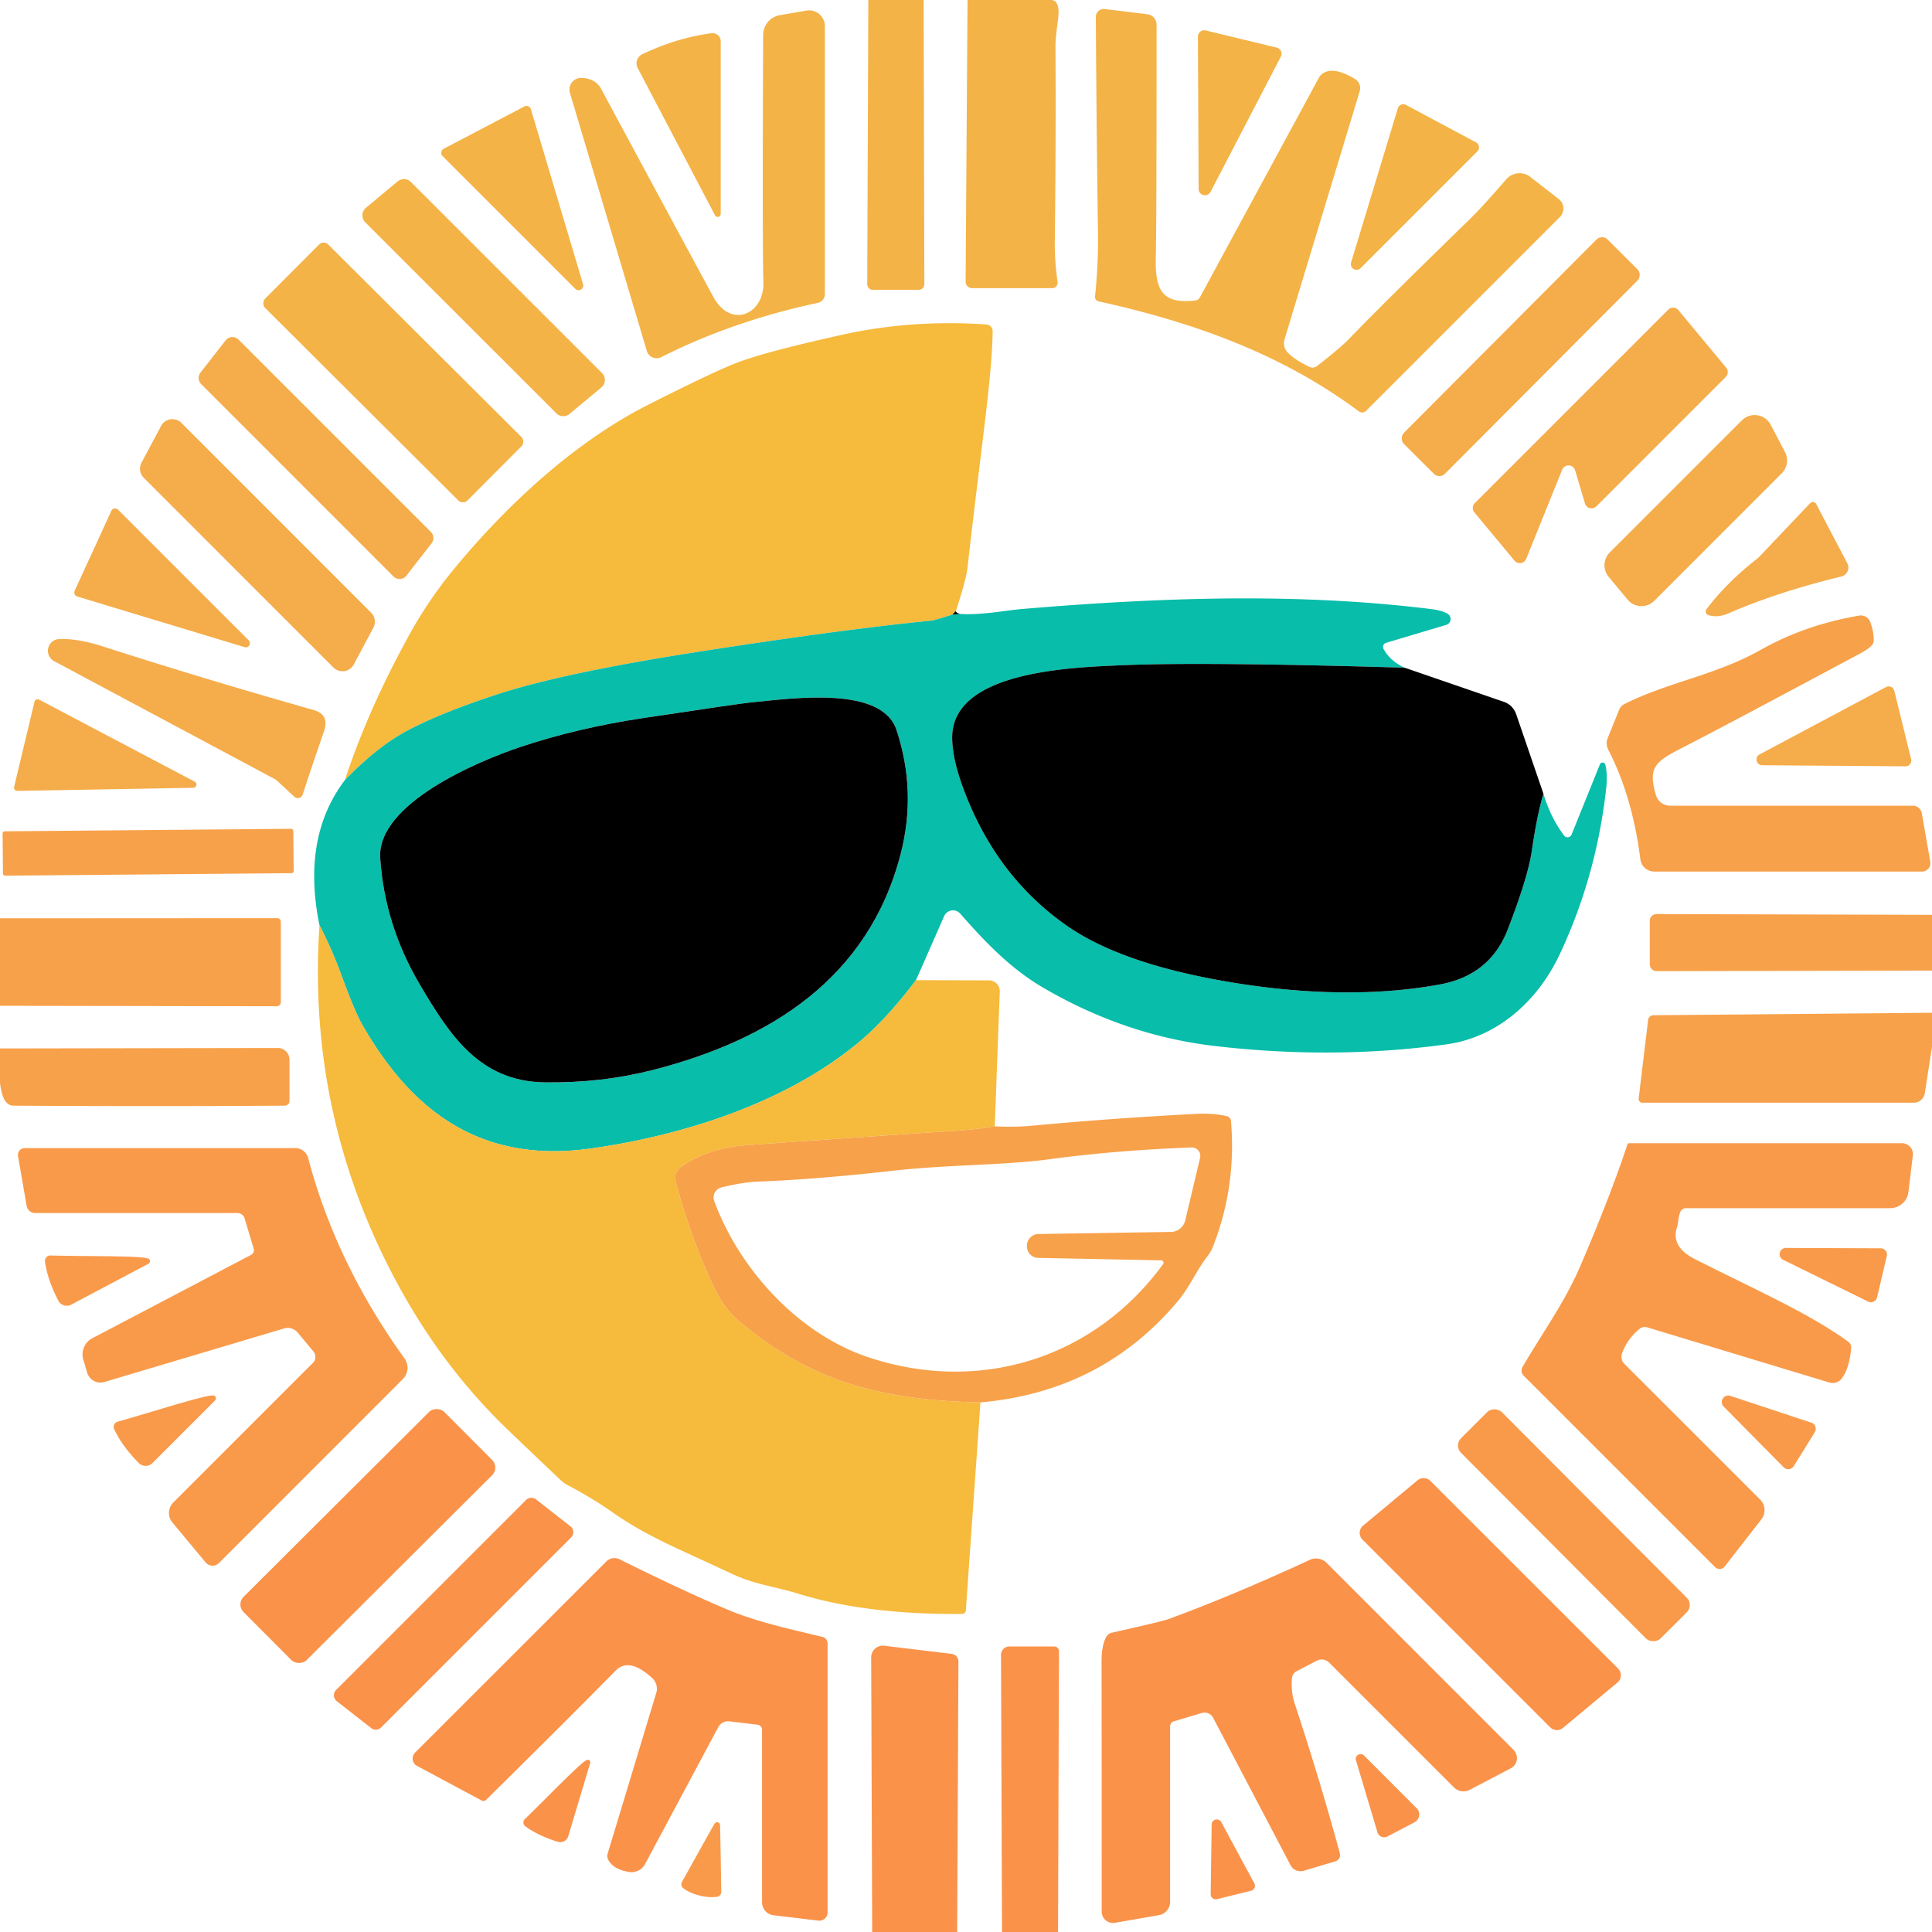 <svg xmlns="http://www.w3.org/2000/svg" viewBox="0 0 250 250"><path fill="#f4b346" d="m119.52 0 .09 36.77a.75.74 0 0 1-.75.74h-5.9a.74.74 0 0 1-.74-.74L112.36 0h7.16ZM135.78 0q1.5-.16 1.12 2.59-.33 2.46-.32 3.29.07 12.64-.09 25.37-.03 2.48.36 5.24a.71.7-3.9 0 1-.7.8h-10.36a.84.84 0 0 1-.84-.84L125.2 0h10.58ZM175.85 53.24c-10.02-7.47-21.45-11.54-33.71-14.25a.58.57-80.9 0 1-.44-.62q.44-4.43.38-8.12-.2-13.88-.28-28.06a1.03 1.02 3.2 0 1 1.15-1.02l5.51.67a1.36 1.36 0 0 1 1.2 1.35q0 26.7-.1 30.03c-.11 4.26.75 6.17 5.11 5.66a.76.75 11.2 0 0 .59-.39l15.42-28.46a1.5 1.47 85.1 0 1 .33-.4q1.39-1.2 4.36.62a1.36 1.35 24.5 0 1 .58 1.54l-9.74 32.15a1.7 1.68-58.2 0 0 .37 1.62q.85.94 2.85 1.91a.92.92 0 0 0 .98-.1q2.94-2.27 4.05-3.41 4.68-4.85 15.69-15.56 1.64-1.59 4.76-5.2a2.27 2.27 0 0 1 3.11-.31l3.69 2.88a1.55 1.54 41.6 0 1 .14 2.31l-25.09 25.09a.7.69 40.3 0 1-.91.07ZM104.34 1.37a2.05 2.04-5 0 1 2.4 2.01v34.68a1.15 1.15 0 0 1-.92 1.13q-11.03 2.36-20.27 7.03a1.32 1.32 0 0 1-1.85-.8l-9.95-33.4a1.51 1.51 0 0 1 1.53-1.94q1.79.09 2.5 1.41 8.74 16.24 14.53 26.94c2.24 4.13 6.61 2.3 6.47-1.94q-.14-4.59-.03-31.98a2.6 2.59-4.9 0 1 2.14-2.54l3.45-.6Z"/><path fill="#f4b346" d="m165.74 7.33-9.1 17.51a.82.82 0 0 1-1.54-.37l-.09-19.73a.82.82 0 0 1 1.01-.8l9.18 2.22a.82.82 0 0 1 .54 1.17ZM93.26 27.69a.39.39 0 0 1-.73.18L82.52 8.81a1.32 1.31-26.7 0 1 .6-1.8q4.55-2.15 8.97-2.71a1.05 1.05 0 0 1 1.17 1.04v22.35ZM174.83 33.96l6.05-19.95a.74.74 0 0 1 1.06-.43l9.05 4.84a.74.74 0 0 1 .17 1.18l-15.1 15.1a.74.74 0 0 1-1.23-.74ZM74.45 37.38 57.28 20.21a.6.6 0 0 1 .14-.96l10.42-5.47a.6.6 0 0 1 .86.36l6.75 22.65a.6.6 0 0 1-1 .59ZM77.81 50.14l-4.11 3.42a1.27 1.27 0 0 1-1.71-.08L47.26 28.76a1.27 1.27 0 0 1 .09-1.87l4.11-3.42a1.27 1.27 0 0 1 1.71.08L77.9 48.27a1.27 1.27 0 0 1-.09 1.87Z"/><rect width="7.5" height="37.34" x="-3.75" y="-18.67" fill="#f5ac4a" rx="1" transform="rotate(44.9 42.544 261.197)"/><rect width="36.98" height="11.58" x="-18.49" y="-5.79" fill="#f4b346" rx=".83" transform="rotate(44.9 -32.881 85.682)"/><path fill="#f5ac4a" d="m223.32 48.77-16.74 16.74a.89.89 0 0 1-1.49-.37l-1.27-4.28a.89.89 0 0 0-1.68-.07l-4.65 11.52a.89.89 0 0 1-1.51.24l-5.2-6.25a.89.89 0 0 1 .05-1.19l25.04-25.04a.89.89 0 0 1 1.31.06l6.19 7.45a.89.89 0 0 1-.05 1.19Z"/><path fill="#f6ba3c" d="m123.7 79.04-.45.49-2.09.64a4.27 4.04-54.7 0 1-.75.15q-11.51 1.14-29.65 3.96Q73.2 87 64.69 89.74q-7.19 2.32-11.75 4.68-3.96 2.05-8.31 6.52 2.98-9.07 8.32-18.77 2.49-4.52 5.73-8.46c6.64-8.07 15.42-16.37 25.13-21.3q8.72-4.42 11.78-5.56 3.73-1.39 13.48-3.55 8.98-1.98 18.57-1.31a.87.87 0 0 1 .81.88c-.09 6.11-1.47 14.69-3.25 30.55q-.18 1.59-1.5 5.62Z"/><path fill="#f5ac4a" d="m25.94 48.22 3.25-4.17a1.12 1.12 0 0 1 1.68-.1l24.88 24.88a1.12 1.12 0 0 1 .09 1.48l-3.25 4.18a1.12 1.12 0 0 1-1.68.1L26.03 49.7a1.12 1.12 0 0 1-.09-1.48ZM229.12 54.96l1.86 3.54a2.34 2.34 0 0 1-.42 2.74l-16.5 16.51a2.34 2.34 0 0 1-3.45-.16l-2.45-2.95a2.34 2.34 0 0 1 .14-3.15l17.09-17.09a2.34 2.34 0 0 1 3.73.56ZM18.31 59.87l2.54-4.76a1.65 1.65 0 0 1 2.62-.39l24.55 24.56a1.65 1.65 0 0 1 .29 1.95l-2.54 4.76a1.65 1.65 0 0 1-2.62.39L18.6 61.82a1.65 1.65 0 0 1-.29-1.95ZM221.06 79.59a.49.49 0 0 1-.24-.76q2.64-3.5 6.65-6.61a1.07.8-79.8 0 0 .15-.14l6.61-6.97a.49.48-37.2 0 1 .78.1l4.03 7.68a1.19 1.19 0 0 1-.77 1.71q-8.22 1.99-14.61 4.77-1.41.61-2.6.22ZM31.65 83.74 9.99 77.18a.53.53 0 0 1-.33-.73l4.75-10.35a.53.53 0 0 1 .86-.15l16.9 16.9a.53.53 0 0 1-.52.89Z"/><path fill="#08bdaa" d="M181.76 86.4q-26.16-.77-36.51-.32c-6.46.28-22.06.72-22.04 9.36q0 2.72 1.45 6.61 4.17 11.27 13.32 17.69 6.56 4.61 19.02 6.96c9.47 1.79 19.83 2.44 29.35.68q6.46-1.2 8.74-7.08 2.6-6.71 3.11-10.1.71-4.85 1.52-7.49.95 3.14 2.68 5.42a.56.56 0 0 0 .96-.13l3.67-9.1a.37.37 0 0 1 .7.05q.31 1.29.11 3.05-1.27 11.43-6.04 21.54c-2.79 5.91-7.96 10.68-14.63 11.6q-14.57 2-29.91.22-11.64-1.34-22.3-7.57c-4.33-2.53-7.67-6.11-10.7-9.56a1.25 1.25 0 0 0-2.09.32l-3.64 8.28q-3.81 5.05-7.4 8.04c-9.36 7.8-22.68 12.07-34.7 13.75-14.08 1.97-23.07-4.67-29.57-16.04q-.98-1.72-2.7-6.43-1.19-3.25-2.82-6.43-2.33-11.36 3.29-18.78 4.35-4.47 8.31-6.52 4.56-2.36 11.75-4.68Q73.2 87 90.76 84.28q18.14-2.82 29.65-3.96a4.27 4.04-54.7 0 0 .75-.15l2.09-.64.97-.09c2.72.19 5.96-.46 7.96-.63 17.85-1.5 35.64-2.15 53.05.01q1.36.17 2.1.61a.79.79 0 0 1-.19 1.43l-7.78 2.32a.55.55 0 0 0-.33.79q.87 1.58 2.73 2.43Zm-65.75 8.07c-1.9-5.75-13.3-4.12-18.88-3.57q-1.65.17-13.98 2.03-8.51 1.29-15.75 3.71c-5.59 1.86-18.67 7.38-18.2 14.42q.57 8.62 5.13 16.35c3.85 6.51 7.7 12.55 16.21 12.65q7.33.09 14-1.62c15.04-3.87 27.83-11.8 32-27.92q2.1-8.09-.53-16.05Z"/><path d="M123.7 79.04q-.09.22.52.4l-.97.09.45-.49Z"/><path fill="#f7a14a" d="M249.78 111.51a1.09 1.08-4.9 0 1-1.07 1.27h-34.65a1.82 1.81 86.4 0 1-1.8-1.59q-1.02-8.11-4.16-14.2a1.78 1.77 42.4 0 1-.07-1.47l1.49-3.68a1.41 1.39-2.5 0 1 .7-.75c5.74-2.86 11.8-3.72 17.6-6.99q5.73-3.24 12.75-4.44a1.3 1.29 74.6 0 1 1.44.83q.5 1.33.44 2.52-.03.63-1.8 1.58-18.05 9.66-22.69 12.03c-3.68 1.88-4.78 2.54-3.69 6.25a1.93 1.92-8 0 0 1.85 1.39h31.41a1.17 1.17 0 0 1 1.15.97l1.1 6.28Z"/><path fill="#f5ac4a" d="m38.07 103.09-2.13-1.99a2.14 1.94 78.8 0 0-.39-.29L7 85.55a1.52 1.51 57.7 0 1 .64-2.85q2.38-.11 5.68.95 12.59 4.06 27.27 8.23 2.09.59 1.32 2.79-1.9 5.52-2.74 8.14a.67.67 0 0 1-1.1.28Z"/><path d="m181.76 86.4 12.85 4.42a2.56 2.55.3 0 1 1.58 1.59l3.53 10.3q-.81 2.64-1.52 7.49-.51 3.39-3.11 10.1-2.28 5.88-8.74 7.08c-9.52 1.76-19.88 1.11-29.35-.68q-12.46-2.35-19.02-6.96-9.15-6.42-13.32-17.69-1.45-3.89-1.45-6.61c-.02-8.64 15.58-9.08 22.04-9.36q10.35-.45 36.51.32Z"/><path fill="#f5ac4a" d="m246.58 99.16-18.55-.14a.74.74 0 0 1-.34-1.4l16.37-8.72a.74.74 0 0 1 1.06.48l2.18 8.86a.74.74 0 0 1-.72.92Z"/><path d="M97.13 90.9c5.58-.55 16.98-2.18 18.88 3.57q2.63 7.96.53 16.05c-4.17 16.12-16.96 24.05-32 27.92q-6.67 1.71-14 1.62c-8.51-.1-12.36-6.14-16.21-12.65q-4.56-7.73-5.13-16.35c-.47-7.04 12.61-12.56 18.2-14.42q7.24-2.42 15.75-3.71 12.33-1.86 13.98-2.03Z"/><path fill="#f5ac4a" d="m5.06 90.53 20.14 10.62a.42.42 0 0 1-.19.79l-22.76.4a.42.42 0 0 1-.42-.52l2.63-11.01a.42.42 0 0 1 .6-.28Z"/><rect width="37.62" height="5.74" x="-18.81" y="-2.87" fill="#f7a14a" rx=".27" transform="rotate(-.5 12646.662 -2141.566)"/><path fill="#f7a14a" d="M250 118.38v7.21l-35.62.08a.9.9 0 0 1-.9-.9v-5.61a.88.88 0 0 1 .89-.88l35.63.1ZM0 130.15v-11.32l35.88-.02a.46.45 0 0 1 .46.45v10.41a.54.53-90 0 1-.53.54L0 130.15Z"/><path fill="#f6ba3c" d="m118.53 126.83 9.45.03a1.39 1.39 0 0 1 1.39 1.44l-.65 17.44q-2.32.4-4.72.56-13.81.91-27.43 1.89-4.88.36-8.42 2.78a1.79 1.79 0 0 0-.72 1.93q1.85 6.89 4.67 13.07 1.45 3.18 3.25 4.73c9.18 7.91 18.39 10.5 31.52 10.77l-1.89 26.92a.48.48 0 0 1-.47.45c-6.91.07-14.45-.54-21.05-2.57-3.38-1.04-5.74-1.2-8.84-2.66-7.1-3.33-10.89-4.79-15.36-7.92q-2.6-1.82-5.83-3.53a4.22 3.92 78.7 0 1-.9-.65q-3.48-3.3-6.8-6.48-8.64-8.29-14.56-19.41-11.46-21.52-9.83-45.9 1.63 3.18 2.82 6.43 1.72 4.71 2.7 6.43c6.5 11.37 15.49 18.01 29.57 16.04 12.02-1.68 25.34-5.95 34.7-13.75q3.59-2.99 7.4-8.04Z"/><path fill="#f7a14a" d="M250 131.05v4.41l-.93 6a1.45 1.45 0 0 1-1.43 1.23h-35.12a.49.48-86.8 0 1-.48-.54l1.23-10.18a.69.68 2.9 0 1 .67-.6l36.06-.32ZM0 140.09v-4.42l35.95-.06a1.51 1.51 0 0 1 1.51 1.51v5.36a.59.59 0 0 1-.59.59q-16.9.12-35.14 0-1.41-.01-1.73-2.98ZM126.87 181.47c-13.13-.27-22.34-2.86-31.52-10.77q-1.8-1.55-3.25-4.73-2.82-6.18-4.67-13.07a1.79 1.79 0 0 1 .72-1.93q3.54-2.42 8.42-2.78 13.62-.98 27.43-1.89 2.4-.16 4.72-.56 2.53.15 5.01-.09 10.44-.97 20.98-1.51 2.27-.12 4.03.29a.72.7-86.7 0 1 .55.63q.72 8.51-2.36 16.32a4.54 4.49-15.3 0 1-.64 1.11c-1.48 1.9-2.3 4-3.89 5.89q-9.84 11.71-25.53 13.09Zm23.63-17.89a.31.31 0 0 0-.24-.49l-15.92-.32a1.5 1.49-89.2 0 1-1.46-1.51v-.06a1.53 1.53 0 0 1 1.51-1.52l17.14-.27a1.93 1.93 0 0 0 1.84-1.49l1.92-8.09a1.1 1.1 0 0 0-1.12-1.35q-9.91.38-18.25 1.51c-5.93.81-13.36.71-20.24 1.49q-10.25 1.15-17.67 1.42-1.81.07-4.63.74a1.35 1.35 0 0 0-.96 1.78c3.33 8.99 11.04 17.29 20.06 20.25 14.4 4.73 29.15.07 38.02-12.09Z"/><path fill="#f99a4a" d="m221.94 202.79-24.78-24.78a.93.91 37.9 0 1-.15-1.12c2.73-4.67 5.45-8.33 7.51-13.13q3.87-9.02 6.06-15.65a.26.26 0 0 1 .25-.18h35.29a1.41 1.41 0 0 1 1.4 1.58l-.57 4.73a2.39 2.38 3.4 0 1-2.37 2.1h-26.41a.8.79 10.9 0 0-.74.49c-.3.73-.2 1.27-.44 2.03q-.78 2.5 2.33 4.07c7.97 4.03 14.72 6.98 19.84 10.68a.93.93 0 0 1 .38.84q-.24 2.65-1.23 3.94a1.46 1.45 26.9 0 1-1.58.51l-23.58-7.14a1.05 1.03 33.8 0 0-.97.18q-1.62 1.32-2.29 3.19a1.29 1.29 0 0 0 .3 1.35l17.58 17.57a1.94 1.93-48.4 0 1 .15 2.56l-4.76 6.11a.82.82 0 0 1-1.22.07ZM28.33 202.26a1.17 1.16 47.5 0 1-1.72-.08L22.3 197a1.91 1.91 0 0 1 .12-2.57l18.07-18.07a1.11 1.1 47.6 0 0 .06-1.49l-2.03-2.44a1.69 1.67-27.9 0 0-1.76-.53l-23.25 6.93a1.79 1.79 0 0 1-2.23-1.21l-.5-1.68a2.37 2.35 67.9 0 1 1.16-2.77l20.55-10.79a.69.68-21.9 0 0 .34-.79l-1.18-3.93a.96.96 0 0 0-.92-.69H4.56a1.13 1.12-4.8 0 1-1.11-.93l-1.12-6.43a.89.88 85.1 0 1 .87-1.04h35.03a1.7 1.7 0 0 1 1.64 1.26q3.6 13.63 12.48 25.96a2.06 2.06 0 0 1-.22 2.66l-23.8 23.81Z"/><path fill="#f99a4a" d="m241.75 168.43-11.01-5.41a.81.81 0 0 1 .36-1.54l12.27.05a.81.81 0 0 1 .78 1l-1.26 5.36a.81.81 0 0 1-1.14.54ZM19.26 162.9a.38.37-40.6 0 1-.05.63l-9.99 5.29a1.24 1.24 0 0 1-1.68-.52q-1.4-2.72-1.72-5.04a.7.7 0 0 1 .71-.8c4.88.13 12.14 0 12.73.44ZM27.69 180.59a.38.38 0 0 1 .14.63l-8.1 8.1a1.26 1.25 45.2 0 1-1.78-.01q-2.17-2.21-3.17-4.36a.71.71 0 0 1 .45-.99c4.76-1.33 11.75-3.62 12.46-3.37ZM230.8 189.86l-7.75-7.84a.84.84 0 0 1 .87-1.39l10.46 3.46a.84.84 0 0 1 .45 1.24l-2.71 4.38a.84.84 0 0 1-1.32.15Z"/><rect width="36.68" height="11.56" x="-18.34" y="-5.78" fill="#fa924a" rx="1.39" transform="rotate(-44.9 264.318 41.78)"/><rect width="7.46" height="36.58" x="-3.73" y="-18.29" fill="#f99a4a" rx="1.33" transform="rotate(-44.9 340.666 -147.762)"/><path fill="#fa924a" d="m209.3 217.72-7.05 5.87a1.23 1.23 0 0 1-1.65-.07l-24.3-24.3a1.23 1.23 0 0 1 .09-1.81l7.04-5.86a1.23 1.23 0 0 1 1.65.07l24.3 24.29a1.23 1.23 0 0 1-.08 1.81ZM48.03 223.61l-4.45-3.48a.97.97 0 0 1-.09-1.45l24.58-24.58a.97.97 0 0 1 1.29-.08l4.45 3.48a.97.97 0 0 1 .09 1.45l-24.58 24.58a.97.97 0 0 1-1.29.08ZM107.09 212.67v34.8a1.07 1.07 0 0 1-1.19 1.06l-5.82-.7a1.68 1.67-86.5 0 1-1.47-1.67v-22.34a.65.64 3 0 0-.58-.64l-3.63-.44a1.46 1.46 0 0 0-1.46.76l-9.47 17.71a2 1.99-71 0 1-2.09 1.02q-2.05-.34-2.69-1.61a1.05 1.03 40.8 0 1-.06-.76l6.29-20.79a1.87 1.86 29.8 0 0-.53-1.93q-2.98-2.73-4.72-.97-6.19 6.3-16.79 16.75a.47.46-53 0 1-.53.08l-8.38-4.49a1.08 1.08 0 0 1-.26-1.72l24.74-24.73a1.51 1.49 35.1 0 1 1.72-.29q7.8 3.89 13.77 6.43c3.78 1.61 7.83 2.5 12.47 3.61a.88.88 0 0 1 .68.86ZM195.85 226.43a1.5 1.5 0 0 1-.36 2.39l-5.3 2.78a1.75 1.75 0 0 1-2.05-.31l-16.15-16.15a1.38 1.37-36.5 0 0-1.62-.24l-2.6 1.36a1.11 1.1 78.8 0 0-.59.89q-.16 1.74.36 3.31 3.31 10.04 5.84 19.37a.85.84-16.1 0 1-.57 1.02l-4.12 1.23a1.45 1.45 0 0 1-1.69-.72l-10.02-19.08a1.26 1.26 0 0 0-1.47-.62l-3.62 1.08a.68.67 82 0 0-.48.65v22.71a1.75 1.75 0 0 1-1.45 1.72l-5.68.99a1.47 1.46-5 0 1-1.72-1.44q0-27.87-.02-32.37 0-2.02.58-3.14a1.15 1.13 6.8 0 1 .76-.59q6.47-1.45 7.35-1.77 8.4-3.09 18.25-7.65a1.94 1.93 54.8 0 1 2.18.38l24.19 24.2ZM136.91 250h-7.25l-.13-35.86a1.08 1.08 0 0 1 1.08-1.09h5.81a.61.61 0 0 1 .61.61l-.12 36.34ZM123.86 250h-11l-.13-35.54a1.51 1.51 0 0 1 1.7-1.5l8.72 1.05a1 .99-86.4 0 1 .87.99l-.16 35Z"/><path fill="#fa924a" d="M175.46 227.78a.63.62 14.2 0 1 1.04-.62l6.82 6.83a1.14 1.13-36.4 0 1-.28 1.81l-3.5 1.84a.91.91 0 0 1-1.3-.55l-2.78-9.31ZM76.01 227.72a.33.33 0 0 1 .36.42l-2.84 9.47a1.09 1.08 16.9 0 1-1.35.72q-2.56-.79-4.2-2.01a.62.61-48.9 0 1-.06-.94c3.07-2.96 7.44-7.56 8.09-7.66ZM156.66 245.1l.13-9.01a.66.66 0 0 1 1.24-.31l4.28 7.93a.66.66 0 0 1-.42.95l-4.41 1.09a.66.66 0 0 1-.82-.65Z"/><path fill="#f99a4a" d="M92.89 235.81q.28.07.29.43.08 3.48.15 8.58a.63.62 85.8 0 1-.53.62q-1.06.15-2.29-.16-1.23-.3-2.09-.94a.63.62-57.7 0 1-.18-.8q2.47-4.46 4.18-7.49.18-.32.47-.24Z"/></svg>